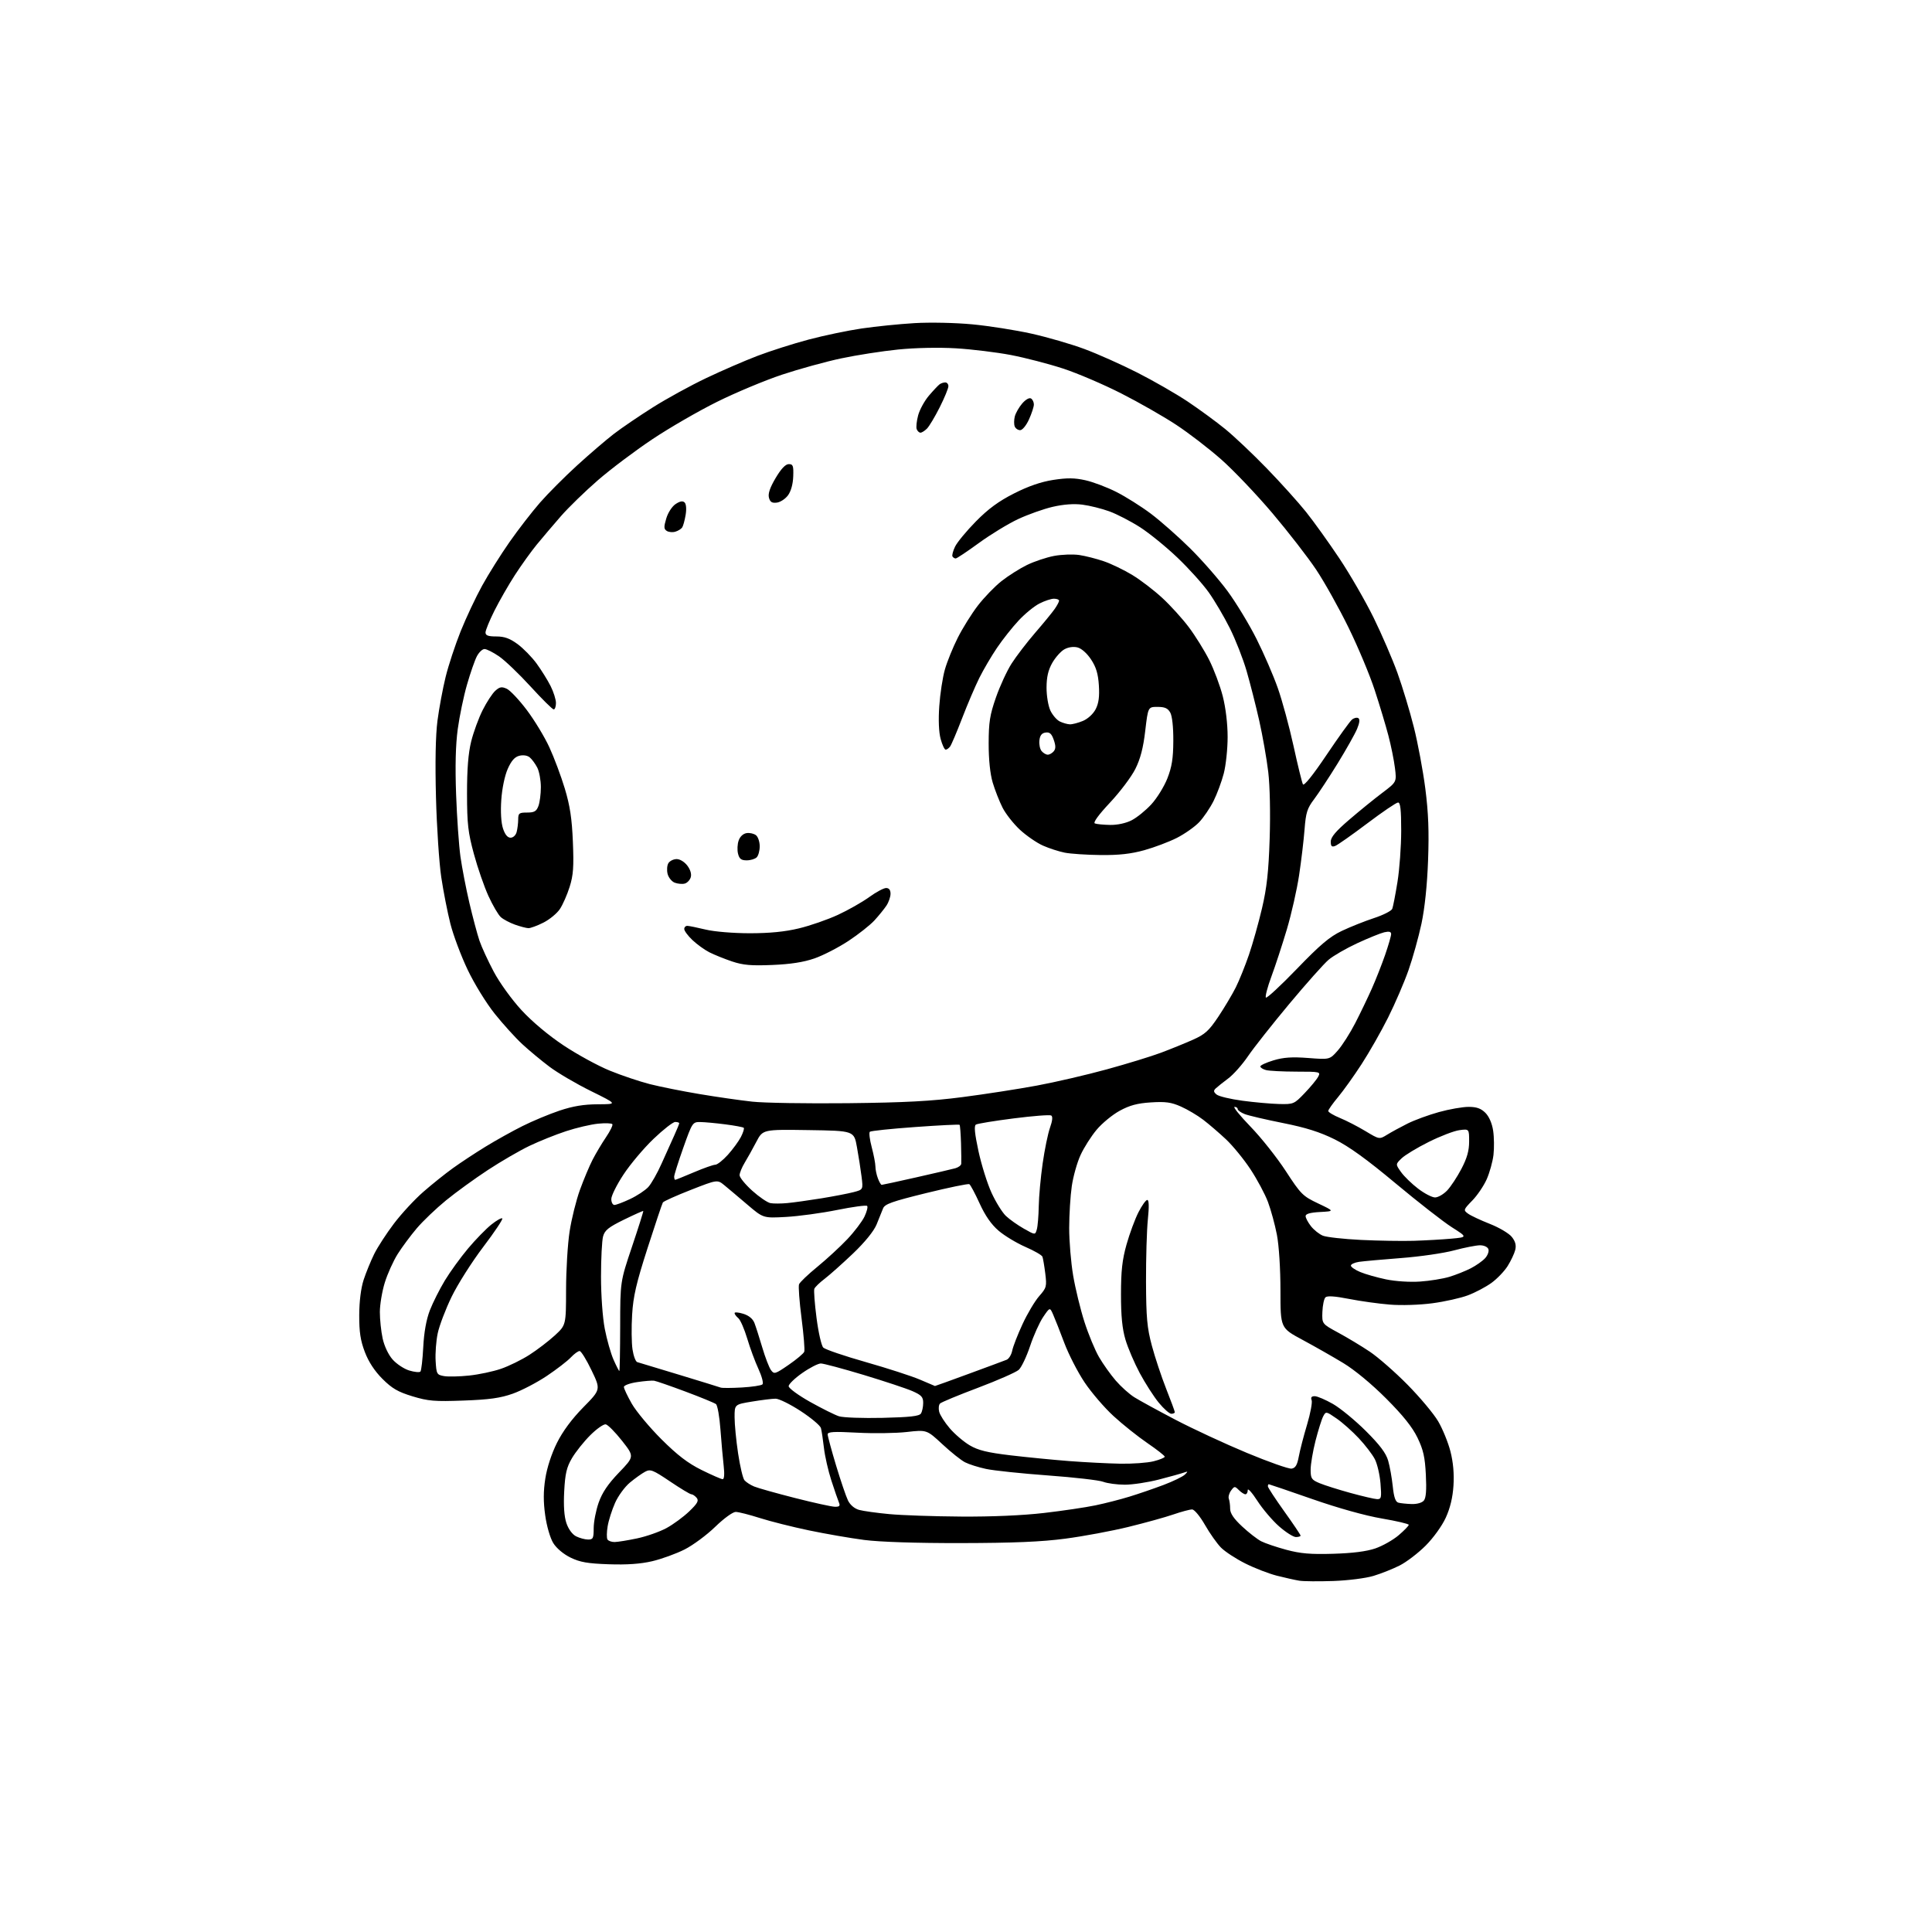 <?xml version="1.0" encoding="UTF-8" standalone="no"?>
<svg 
  version="1.1" 
  xmlns="http://www.w3.org/2000/svg" 
  xmlns:xlink="http://www.w3.org/1999/xlink" 
  xmlns:svg="http://www.w3.org/2000/svg"
  xmlns:rdf="http://www.w3.org/1999/02/22-rdf-syntax-ns#"
  xmlns:cc="http://creativecommons.org/ns#"
  xmlns:dc="http://purl.org/dc/elements/1.1/"
  viewBox="0 0 768 768"
  width="768"
  height="768"
>
<style>svg {background-color: white; }</style>"
<path stroke="none" fill="black" fill-rule="evenodd" d="M530.00,628.47C524.23,628.67 518.15,628.62 516.50,628.35C514.85,628.09 510.84,627.19 507.59,626.37C504.33,625.54 498.66,623.34 494.97,621.48C491.28,619.63 486.96,616.80 485.38,615.21C483.80,613.62 480.93,609.56 479.00,606.19C477.05,602.78 474.79,600.05 473.91,600.03C473.03,600.01 469.69,600.90 466.49,602.00C463.29,603.11 455.23,605.34 448.58,606.97C441.94,608.60 430.65,610.70 423.50,611.64C413.96,612.90 402.91,613.36 382.00,613.40C364.11,613.43 349.78,612.96 343.50,612.15C338.00,611.43 328.11,609.72 321.52,608.34C314.92,606.96 306.15,604.75 302.02,603.43C297.88,602.11 293.58,601.02 292.46,601.01C291.30,601.01 287.76,603.58 284.31,606.93C280.96,610.19 275.47,614.25 272.11,615.95C268.75,617.64 262.96,619.74 259.25,620.61C254.62,621.69 249.20,622.07 242.00,621.82C233.58,621.53 230.57,621.00 226.79,619.16C223.98,617.79 221.21,615.46 219.93,613.39C218.70,611.39 217.34,606.72 216.73,602.38C215.97,596.99 215.98,592.80 216.77,587.75C217.43,583.45 219.25,577.87 221.39,573.58C223.71,568.93 227.31,564.07 231.87,559.43C238.82,552.37 238.82,552.37 235.16,544.75C233.15,540.55 231.02,537.10 230.42,537.06C229.83,537.03 228.26,538.17 226.92,539.59C225.59,541.01 221.29,544.33 217.36,546.96C213.43,549.59 207.35,552.76 203.86,554.00C198.92,555.75 194.55,556.37 184.31,556.74C172.74,557.17 170.23,556.96 163.95,555.05C158.19,553.30 155.85,551.94 152.03,548.13C148.91,545.01 146.51,541.35 145.03,537.44C143.29,532.87 142.77,529.48 142.80,522.76C142.82,517.28 143.48,512.06 144.55,508.76C145.50,505.87 147.39,501.25 148.74,498.50C150.10,495.75 153.65,490.28 156.64,486.34C159.63,482.40 164.87,476.74 168.29,473.77C171.70,470.79 176.97,466.57 180.00,464.39C183.03,462.20 188.88,458.35 193.00,455.82C197.12,453.29 203.75,449.60 207.72,447.62C211.69,445.63 218.29,442.88 222.39,441.50C227.77,439.70 232.04,438.99 237.68,438.97C245.50,438.94 245.50,438.94 234.92,433.72C229.10,430.85 221.68,426.49 218.42,424.04C215.16,421.59 210.29,417.54 207.59,415.04C204.89,412.54 199.98,407.12 196.68,403.00C193.32,398.81 188.56,391.08 185.90,385.50C183.28,380.00 180.19,371.77 179.04,367.22C177.89,362.67 176.25,354.34 175.41,348.72C174.57,343.10 173.62,328.82 173.31,317.00C172.94,303.10 173.15,292.32 173.90,286.50C174.55,281.55 176.00,273.72 177.14,269.10C178.27,264.48 180.97,256.31 183.12,250.94C185.28,245.57 189.11,237.42 191.64,232.84C194.16,228.25 199.06,220.45 202.52,215.50C205.98,210.55 211.44,203.49 214.65,199.81C217.87,196.13 224.54,189.44 229.47,184.95C234.40,180.46 240.95,174.84 244.03,172.47C247.11,170.10 254.10,165.35 259.57,161.90C265.03,158.45 274.55,153.23 280.72,150.30C286.89,147.36 296.07,143.38 301.14,141.45C306.20,139.52 315.32,136.61 321.42,134.99C327.51,133.37 337.00,131.39 342.50,130.58C348.00,129.77 357.45,128.81 363.50,128.45C369.71,128.08 379.72,128.29 386.50,128.93C393.10,129.55 403.68,131.22 410.00,132.62C416.32,134.03 425.77,136.77 431.00,138.71C436.23,140.64 445.72,144.88 452.11,148.12C458.49,151.36 467.49,156.53 472.11,159.61C476.72,162.70 483.44,167.61 487.03,170.54C490.62,173.47 498.07,180.51 503.57,186.19C509.07,191.86 516.09,199.65 519.17,203.50C522.25,207.35 528.22,215.68 532.44,222.00C536.66,228.32 542.76,238.90 546.01,245.50C549.25,252.10 553.52,262.00 555.51,267.50C557.49,273.00 560.42,282.68 562.01,289.00C563.61,295.32 565.67,306.35 566.59,313.50C567.82,323.11 568.10,330.54 567.68,342.00C567.32,351.82 566.36,361.05 565.05,367.20C563.91,372.53 561.59,380.86 559.89,385.70C558.19,390.54 554.54,399.00 551.79,404.50C549.04,410.00 544.30,418.32 541.26,423.00C538.23,427.68 534.00,433.59 531.87,436.14C529.74,438.69 528.00,441.17 528.00,441.64C528.01,442.11 530.09,443.36 532.64,444.41C535.19,445.45 539.76,447.81 542.80,449.64C548.32,452.96 548.32,452.96 551.41,451.06C553.11,450.01 556.75,448.03 559.50,446.65C562.25,445.27 567.87,443.21 571.98,442.07C576.09,440.93 581.40,440.00 583.78,440.00C586.98,440.00 588.70,440.61 590.47,442.37C591.94,443.85 593.11,446.54 593.55,449.47C593.94,452.07 593.99,456.40 593.68,459.09C593.36,461.79 592.15,466.14 591.00,468.75C589.84,471.36 587.26,475.19 585.25,477.24C581.72,480.87 581.67,481.04 583.55,482.43C584.62,483.22 588.54,485.06 592.25,486.52C595.96,487.98 599.89,490.31 600.98,491.71C602.39,493.49 602.79,495.02 602.33,496.87C601.97,498.32 600.62,501.19 599.32,503.26C598.03,505.32 595.13,508.34 592.88,509.97C590.63,511.60 586.41,513.83 583.49,514.92C580.58,516.01 574.22,517.43 569.37,518.07C564.36,518.74 557.07,518.97 552.52,518.60C548.11,518.25 540.76,517.23 536.20,516.33C530.53,515.22 527.57,515.03 526.87,515.73C526.31,516.29 525.77,518.89 525.67,521.50C525.50,526.25 525.50,526.25 532.00,529.77C535.58,531.71 541.20,535.09 544.50,537.30C547.80,539.51 554.55,545.41 559.50,550.43C564.45,555.44 569.95,562.01 571.71,565.02C573.48,568.04 575.67,573.42 576.58,576.98C577.67,581.27 578.08,585.85 577.78,590.53C577.48,595.27 576.46,599.50 574.71,603.32C573.22,606.58 569.78,611.35 566.71,614.42C563.75,617.38 559.12,620.92 556.42,622.29C553.71,623.66 549.02,625.53 546.00,626.44C542.94,627.37 535.84,628.27 530.00,628.47zM530.00,617.65C537.71,617.42 543.23,616.72 546.75,615.51C549.63,614.51 553.79,612.16 556.00,610.27C558.20,608.39 560.00,606.53 560.00,606.14C560.00,605.76 555.19,604.63 549.32,603.63C542.82,602.53 531.98,599.51 521.67,595.91C512.34,592.66 504.54,590.00 504.35,590.00C504.16,590.00 504.00,590.38 504.00,590.84C504.00,591.31 506.93,595.78 510.50,600.78C514.08,605.77 517.00,610.12 517.00,610.43C517.00,610.74 516.16,611.00 515.14,611.00C514.12,611.00 511.11,609.09 508.46,606.76C505.81,604.43 501.92,599.86 499.82,596.60C497.72,593.35 496.00,591.43 496.00,592.34C496.00,593.26 495.58,594.00 495.07,594.00C494.56,594.00 493.38,593.24 492.45,592.31C490.86,590.72 490.67,590.73 489.36,592.53C488.59,593.58 488.19,595.05 488.48,595.80C488.77,596.55 489.00,598.33 489.00,599.76C489.00,601.57 490.44,603.70 493.75,606.78C496.36,609.22 499.77,611.86 501.32,612.67C502.88,613.47 507.38,615.00 511.32,616.06C516.96,617.58 520.97,617.92 530.00,617.65zM244.31,612.98C245.51,612.97 249.55,612.32 253.28,611.53C257.01,610.74 262.26,608.89 264.95,607.43C267.63,605.97 271.69,602.99 273.97,600.80C277.29,597.61 277.87,596.55 276.93,595.41C276.28,594.64 275.34,594.00 274.83,594.00C274.32,594.00 270.50,591.70 266.34,588.89C259.51,584.29 258.54,583.91 256.45,585.03C255.17,585.71 252.46,587.64 250.43,589.32C248.39,591.00 245.72,594.65 244.49,597.44C243.26,600.22 241.93,604.40 241.55,606.71C241.16,609.03 241.12,611.39 241.48,611.96C241.83,612.53 243.10,612.99 244.31,612.98zM233.75,611.99C235.75,612.00 236.00,611.51 236.00,607.48C236.00,604.99 236.89,600.43 237.97,597.34C239.39,593.31 241.67,589.93 246.06,585.36C252.18,578.99 252.18,578.99 247.27,572.74C244.56,569.31 241.66,566.37 240.80,566.20C239.95,566.04 237.17,567.99 234.62,570.54C232.07,573.09 228.80,577.19 227.36,579.65C225.24,583.27 224.65,585.77 224.28,592.81C223.97,598.59 224.27,602.83 225.16,605.47C225.96,607.85 227.50,609.95 229.00,610.71C230.38,611.40 232.51,611.98 233.75,611.99zM382.00,602.86C394.19,602.95 406.56,602.41 415.00,601.43C422.43,600.57 431.65,599.20 435.50,598.39C439.35,597.59 445.43,596.03 449.00,594.93C452.57,593.84 458.65,591.75 462.50,590.30C466.35,588.84 470.18,586.99 471.00,586.18C472.33,584.88 472.28,584.79 470.55,585.40C469.48,585.78 465.04,587.01 460.68,588.14C456.31,589.27 450.21,590.19 447.12,590.19C444.03,590.18 440.18,589.66 438.56,589.04C436.94,588.41 427.04,587.27 416.56,586.51C406.08,585.74 395.02,584.58 392.00,583.93C388.98,583.29 385.21,582.10 383.63,581.29C382.05,580.49 377.98,577.24 374.59,574.08C368.41,568.34 368.41,568.34 360.46,569.24C356.08,569.74 347.21,569.86 340.75,569.51C331.40,569.01 329.00,569.15 329.01,570.19C329.02,570.91 330.52,576.46 332.34,582.51C334.17,588.57 336.30,594.84 337.08,596.45C337.95,598.24 339.66,599.69 341.50,600.21C343.15,600.66 348.55,601.42 353.50,601.88C358.45,602.35 371.27,602.79 382.00,602.86zM331.86,598.96C333.72,598.99 334.06,598.63 333.48,597.25C333.08,596.29 331.72,592.35 330.47,588.50C329.22,584.65 327.89,578.80 327.52,575.50C327.14,572.20 326.61,568.68 326.33,567.67C326.04,566.66 322.42,563.62 318.28,560.92C314.13,558.21 309.65,556.00 308.31,556.00C306.98,556.00 302.76,556.52 298.94,557.15C292.00,558.29 292.00,558.29 292.01,563.40C292.01,566.20 292.64,572.67 293.41,577.78C294.17,582.88 295.31,587.67 295.93,588.42C296.56,589.17 298.29,590.29 299.78,590.91C301.28,591.53 308.57,593.58 316.00,595.47C323.43,597.37 330.56,598.93 331.86,598.96zM561.13,597.88C563.26,597.95 565.27,597.38 566.00,596.50C566.87,595.46 567.11,592.34 566.80,586.25C566.45,579.23 565.79,576.31 563.47,571.50C561.43,567.29 557.72,562.65 551.03,555.95C545.30,550.20 538.51,544.58 534.00,541.85C529.88,539.35 522.56,535.19 517.75,532.60C509.00,527.90 509.00,527.90 509.00,513.04C509.00,504.37 508.41,495.12 507.59,490.84C506.81,486.80 505.21,480.93 504.03,477.79C502.85,474.65 499.72,468.80 497.07,464.79C494.42,460.78 490.05,455.44 487.37,452.92C484.69,450.40 480.62,446.90 478.33,445.15C476.04,443.39 472.02,441.01 469.41,439.86C465.58,438.16 463.30,437.85 457.52,438.22C452.14,438.56 449.06,439.38 445.11,441.54C442.22,443.11 438.08,446.51 435.92,449.10C433.75,451.69 430.87,456.22 429.52,459.18C428.16,462.14 426.60,467.70 426.05,471.53C425.49,475.36 425.03,482.81 425.02,488.07C425.01,493.34 425.72,501.89 426.60,507.07C427.48,512.26 429.50,520.55 431.09,525.50C432.68,530.45 435.29,536.75 436.90,539.50C438.50,542.25 441.49,546.45 443.55,548.83C445.61,551.21 448.91,554.18 450.90,555.42C452.88,556.67 460.22,560.68 467.20,564.34C474.19,568.00 486.99,573.94 495.64,577.54C504.29,581.14 512.28,583.96 513.41,583.80C514.96,583.57 515.65,582.42 516.29,579.00C516.75,576.52 518.22,570.83 519.57,566.34C520.91,561.86 521.73,557.47 521.40,556.59C520.97,555.49 521.35,555.00 522.64,555.01C523.66,555.01 526.92,556.41 529.88,558.10C532.83,559.80 538.71,564.63 542.94,568.84C548.50,574.38 550.95,577.64 551.81,580.62C552.47,582.89 553.29,587.48 553.64,590.83C554.10,595.21 554.73,597.03 555.89,597.34C556.77,597.57 559.13,597.82 561.13,597.88zM547.39,595.93C549.10,595.99 549.23,595.40 548.77,589.70C548.49,586.24 547.48,581.90 546.52,580.05C545.57,578.20 542.70,574.45 540.14,571.72C537.59,568.99 533.61,565.45 531.29,563.86C527.16,561.01 527.07,561.00 526.00,563.00C525.40,564.12 524.03,568.48 522.95,572.68C521.88,576.88 521.00,582.07 521.00,584.21C521.00,587.73 521.34,588.25 524.58,589.60C526.55,590.42 532.06,592.16 536.83,593.47C541.60,594.78 546.35,595.89 547.39,595.93zM287.27,588.00C287.89,588.00 288.05,585.99 287.68,582.75C287.35,579.86 286.77,573.34 286.39,568.25C286.02,563.17 285.22,558.62 284.61,558.15C284.00,557.68 278.55,555.44 272.50,553.18C266.45,550.92 260.82,548.97 260.00,548.85C259.18,548.73 256.14,548.98 253.25,549.41C250.36,549.84 248.00,550.71 248.01,551.34C248.01,551.98 249.43,554.98 251.15,558.00C252.88,561.02 258.16,567.36 262.89,572.09C269.29,578.46 273.40,581.62 278.88,584.34C282.95,586.35 286.72,588.00 287.27,588.00zM445.31,581.84C450.15,581.93 456.11,581.50 458.56,580.88C461.00,580.27 463.00,579.45 463.00,579.06C463.00,578.67 459.90,576.24 456.11,573.65C452.32,571.06 446.26,566.23 442.65,562.91C439.03,559.60 433.85,553.56 431.13,549.50C428.41,545.44 424.79,538.38 423.07,533.81C421.35,529.24 419.36,524.17 418.64,522.56C417.34,519.61 417.34,519.61 414.68,523.52C413.22,525.68 410.87,530.89 409.47,535.10C408.06,539.32 406.04,543.56 404.97,544.53C403.90,545.49 396.63,548.69 388.82,551.64C381.00,554.58 374.19,557.41 373.68,557.92C373.17,558.43 373.01,559.91 373.34,561.20C373.66,562.50 375.56,565.46 377.55,567.78C379.54,570.11 383.12,573.16 385.51,574.56C388.87,576.53 392.52,577.42 401.67,578.51C408.18,579.28 418.68,580.31 425.00,580.80C431.32,581.28 440.46,581.75 445.31,581.84zM350.85,563.62C361.75,563.36 365.42,562.95 366.09,561.89C366.57,561.13 366.98,559.24 366.98,557.69C367.00,555.35 366.30,554.58 362.75,553.01C360.41,551.98 351.69,549.09 343.37,546.57C335.04,544.06 327.36,542.00 326.29,542.00C325.22,542.00 321.90,543.70 318.92,545.79C315.94,547.87 313.50,550.23 313.50,551.03C313.50,551.83 317.32,554.63 322.00,557.26C326.68,559.88 331.85,562.46 333.50,562.99C335.15,563.52 342.96,563.80 350.85,563.62zM465.62,562.00C464.86,562.00 462.62,560.02 460.63,557.59C458.64,555.17 455.25,549.88 453.08,545.84C450.92,541.80 448.35,535.80 447.38,532.50C446.11,528.20 445.60,523.09 445.61,514.50C445.61,505.17 446.11,500.76 447.82,494.69C449.03,490.40 451.15,484.66 452.53,481.94C453.91,479.22 455.49,477.00 456.06,477.00C456.74,477.00 456.82,479.61 456.29,484.75C455.86,489.01 455.53,500.15 455.56,509.50C455.62,523.84 455.98,527.82 457.88,534.92C459.12,539.55 461.68,547.25 463.56,552.03C465.45,556.81 467.00,561.00 467.00,561.36C467.00,561.71 466.38,562.00 465.62,562.00zM294.88,551.55C298.94,551.32 302.64,550.76 303.10,550.30C303.56,549.84 302.84,547.10 301.51,544.21C300.17,541.32 298.15,535.87 297.03,532.09C295.90,528.32 294.31,524.67 293.49,523.99C292.67,523.31 292.00,522.40 292.00,521.97C292.00,521.54 293.55,521.66 295.44,522.24C297.67,522.93 299.24,524.22 299.90,525.90C300.45,527.33 301.86,531.72 303.02,535.65C304.18,539.58 305.74,543.63 306.47,544.63C307.74,546.36 308.12,546.25 313.51,542.54C316.65,540.38 319.43,538.04 319.70,537.34C319.97,536.65 319.48,530.66 318.63,524.03C317.77,517.41 317.32,511.33 317.63,510.53C317.93,509.73 321.22,506.59 324.93,503.56C328.63,500.53 333.98,495.60 336.81,492.61C339.64,489.62 342.72,485.56 343.65,483.60C344.59,481.63 345.06,479.73 344.70,479.37C344.34,479.01 338.97,479.73 332.77,480.98C326.57,482.23 317.43,483.48 312.45,483.75C303.41,484.25 303.41,484.25 297.11,478.88C293.65,475.92 289.54,472.46 287.99,471.19C285.17,468.87 285.17,468.87 274.60,473.01C268.79,475.28 263.79,477.53 263.50,478.00C263.21,478.47 260.46,486.65 257.40,496.18C252.92,510.12 251.72,515.28 251.28,522.59C250.97,527.59 251.04,533.80 251.43,536.40C251.82,538.99 252.67,541.27 253.32,541.46C253.97,541.64 261.48,543.91 270.00,546.50C278.52,549.09 285.95,551.38 286.50,551.59C287.05,551.80 290.82,551.78 294.88,551.55zM371.66,550.96C371.75,550.98 377.83,548.79 385.16,546.09C392.50,543.40 399.24,540.89 400.14,540.53C401.04,540.17 402.04,538.54 402.37,536.92C402.69,535.29 404.53,530.55 406.46,526.39C408.38,522.22 411.36,517.22 413.07,515.26C416.02,511.91 416.15,511.40 415.51,506.20C415.13,503.17 414.62,500.18 414.38,499.55C414.14,498.93 411.08,497.17 407.58,495.65C404.08,494.12 399.30,491.23 396.96,489.23C394.07,486.76 391.64,483.27 389.42,478.40C387.62,474.44 385.78,470.99 385.32,470.73C384.87,470.47 377.15,472.06 368.16,474.27C354.50,477.63 351.70,478.63 351.02,480.39C350.58,481.55 349.42,484.42 348.45,486.77C347.34,489.43 343.82,493.77 339.09,498.29C334.91,502.27 329.85,506.78 327.84,508.32C325.82,509.85 323.96,511.65 323.71,512.32C323.45,512.99 323.85,518.23 324.59,523.95C325.33,529.68 326.53,534.96 327.27,535.69C328.00,536.42 335.63,539.03 344.24,541.47C352.84,543.92 362.50,547.05 365.69,548.42C368.89,549.79 371.57,550.94 371.66,550.96zM186.50,546.80C190.35,546.40 196.05,545.19 199.17,544.11C202.29,543.04 207.37,540.55 210.45,538.57C213.53,536.60 218.07,533.13 220.53,530.87C225.00,526.75 225.00,526.75 225.02,512.62C225.03,504.86 225.66,494.45 226.43,489.50C227.19,484.55 229.04,477.12 230.53,473.00C232.03,468.88 234.29,463.48 235.57,461.00C236.85,458.52 239.24,454.50 240.89,452.07C242.54,449.63 243.69,447.30 243.43,446.89C243.18,446.49 240.62,446.39 237.74,446.68C234.86,446.97 229.12,448.31 225.00,449.67C220.88,451.02 214.33,453.65 210.45,455.51C206.57,457.37 199.14,461.68 193.95,465.09C188.75,468.50 181.27,473.92 177.32,477.15C173.38,480.37 168.14,485.37 165.69,488.25C163.24,491.14 159.81,495.75 158.08,498.50C156.35,501.25 154.04,506.36 152.96,509.86C151.88,513.35 151.00,518.62 151.00,521.56C151.00,524.50 151.49,529.21 152.10,532.03C152.75,535.05 154.37,538.49 156.04,540.39C157.60,542.17 160.58,544.15 162.66,544.79C164.75,545.43 166.75,545.62 167.12,545.23C167.49,544.83 167.99,540.45 168.25,535.50C168.55,529.63 169.46,524.56 170.86,520.91C172.05,517.84 174.74,512.49 176.84,509.01C178.94,505.54 183.10,499.81 186.08,496.27C189.06,492.73 193.21,488.47 195.30,486.80C197.38,485.13 199.35,484.02 199.67,484.34C200.00,484.66 196.57,489.78 192.07,495.71C187.56,501.65 181.92,510.55 179.52,515.50C177.12,520.45 174.64,526.98 174.00,530.00C173.36,533.02 172.99,537.97 173.17,540.99C173.48,546.22 173.65,546.51 176.50,547.02C178.15,547.31 182.65,547.21 186.50,546.80zM246.19,545.00C246.36,545.00 246.51,537.01 246.53,527.25C246.55,509.50 246.55,509.50 251.24,495.55C253.82,487.87 255.83,481.50 255.71,481.39C255.60,481.28 252.14,482.83 248.02,484.84C241.89,487.84 240.40,489.04 239.73,491.50C239.28,493.15 238.91,500.35 238.91,507.50C238.91,514.91 239.55,523.83 240.41,528.24C241.23,532.50 242.80,538.02 243.89,540.49C244.99,542.97 246.03,545.00 246.19,545.00zM564.50,509.44C568.35,509.18 573.58,508.33 576.12,507.57C578.66,506.80 582.48,505.28 584.62,504.19C586.75,503.10 589.34,501.28 590.37,500.14C591.40,499.01 591.98,497.38 591.65,496.54C591.31,495.65 589.88,495.01 588.28,495.02C586.75,495.04 582.12,495.95 578.00,497.05C573.88,498.16 564.42,499.53 557.00,500.09C549.58,500.66 542.04,501.34 540.25,501.60C538.46,501.87 537.00,502.54 537.00,503.10C537.00,503.65 538.67,504.80 540.71,505.65C542.75,506.51 547.37,507.82 550.96,508.57C554.73,509.35 560.46,509.72 564.50,509.44zM562.00,493.24C566.67,493.09 573.39,492.71 576.92,492.39C583.35,491.80 583.35,491.80 577.15,487.86C573.74,485.69 563.68,477.84 554.79,470.42C543.37,460.88 536.26,455.74 530.55,452.91C524.65,449.99 519.10,448.24 509.98,446.42C503.12,445.05 496.26,443.45 494.75,442.85C493.24,442.25 492.00,441.36 492.00,440.88C492.00,440.40 491.44,440.00 490.75,440.00C490.06,440.00 492.93,443.55 497.13,447.89C501.34,452.23 507.64,460.18 511.13,465.54C517.12,474.74 517.86,475.48 523.99,478.39C530.50,481.48 530.50,481.48 524.75,481.79C520.82,482.00 519.00,482.52 519.00,483.42C519.00,484.14 519.96,485.95 521.13,487.44C522.30,488.93 524.44,490.63 525.88,491.21C527.32,491.79 534.12,492.55 541.00,492.89C547.88,493.22 557.33,493.38 562.00,493.24zM412.15,488.73C412.51,487.50 412.85,483.35 412.92,479.50C412.98,475.65 413.68,468.00 414.47,462.50C415.25,457.00 416.57,450.60 417.39,448.28C418.37,445.53 418.54,443.83 417.88,443.43C417.32,443.08 410.61,443.60 402.96,444.58C395.31,445.55 388.55,446.66 387.94,447.04C387.15,447.52 387.45,450.57 388.96,457.61C390.14,463.05 392.47,470.50 394.16,474.17C395.84,477.84 398.41,481.97 399.86,483.35C401.31,484.73 404.52,487.00 407.00,488.41C411.50,490.96 411.50,490.96 412.15,488.73zM244.25,478.99C244.94,478.98 247.75,477.92 250.50,476.62C253.25,475.33 256.49,473.18 257.71,471.86C258.92,470.54 261.32,466.32 263.02,462.48C264.73,458.64 267.00,453.59 268.07,451.26C269.13,448.93 270.00,446.79 270.00,446.51C270.00,446.23 269.28,446.00 268.40,446.00C267.52,446.00 263.63,449.04 259.76,452.75C255.88,456.46 250.53,462.82 247.86,466.88C245.18,470.94 243.00,475.32 243.00,476.63C243.00,477.93 243.56,479.00 244.25,478.99zM313.00,478.24C315.48,478.01 321.55,477.16 326.50,476.36C331.45,475.55 337.22,474.44 339.31,473.89C343.13,472.89 343.13,472.89 342.48,467.69C342.12,464.84 341.30,459.57 340.65,456.00C339.49,449.50 339.49,449.50 321.36,449.23C303.23,448.96 303.23,448.96 300.64,453.92C299.21,456.65 297.14,460.37 296.03,462.19C294.92,464.01 294.01,466.25 294.00,467.16C294.00,468.07 296.27,470.85 299.04,473.34C301.81,475.83 305.07,478.05 306.29,478.27C307.50,478.49 310.52,478.48 313.00,478.24zM570.46,476.00C571.65,476.00 573.80,474.76 575.25,473.25C576.69,471.74 579.24,467.87 580.93,464.65C583.17,460.37 584.00,457.44 584.00,453.77C584.00,448.74 584.00,448.74 580.13,449.26C578.00,449.54 572.49,451.66 567.88,453.97C563.27,456.27 558.43,459.20 557.12,460.49C554.73,462.81 554.73,462.81 556.94,465.92C558.16,467.63 561.21,470.60 563.72,472.51C566.23,474.43 569.26,476.00 570.46,476.00zM350.48,471.00C350.78,471.00 356.97,469.66 364.26,468.01C371.54,466.37 378.51,464.74 379.75,464.40C380.99,464.05 382.05,463.26 382.11,462.63C382.17,462.01 382.13,458.35 382.02,454.50C381.90,450.65 381.65,447.33 381.45,447.13C381.26,446.93 373.31,447.32 363.80,448.01C354.28,448.69 346.18,449.54 345.78,449.89C345.38,450.25 345.72,453.01 346.52,456.02C347.32,459.03 347.98,462.48 347.99,463.68C347.99,464.89 348.44,467.02 348.98,468.43C349.51,469.85 350.19,471.00 350.48,471.00zM268.40,469.00C268.61,469.00 271.96,467.65 275.84,466.00C279.72,464.35 283.54,463.00 284.33,463.00C285.12,463.00 287.37,461.23 289.33,459.06C291.28,456.89 293.62,453.70 294.52,451.97C295.41,450.23 295.93,448.59 295.65,448.32C295.38,448.05 292.09,447.43 288.33,446.95C284.57,446.46 280.10,446.05 278.38,446.03C275.33,446.00 275.19,446.20 271.62,456.25C269.62,461.89 267.99,467.06 267.99,467.75C268.00,468.44 268.18,469.00 268.40,469.00zM337.00,438.54C359.70,438.29 370.23,437.73 382.65,436.11C391.54,434.96 404.81,432.90 412.15,431.54C419.49,430.18 432.03,427.27 440.02,425.07C448.01,422.88 457.68,419.91 461.52,418.47C465.36,417.03 471.06,414.72 474.19,413.32C479.02,411.17 480.55,409.77 484.32,404.14C486.75,400.49 489.87,395.25 491.25,392.50C492.62,389.75 494.97,383.92 496.47,379.55C497.97,375.17 500.31,366.85 501.67,361.05C503.58,352.91 504.28,346.60 504.71,333.43C505.04,323.32 504.81,312.48 504.15,306.87C503.53,301.66 501.91,292.46 500.56,286.44C499.20,280.42 496.94,271.55 495.54,266.72C494.14,261.89 491.14,254.24 488.88,249.72C486.62,245.20 482.85,238.80 480.51,235.50C478.17,232.20 472.58,225.99 468.09,221.71C463.61,217.42 456.91,211.98 453.22,209.60C449.52,207.23 444.02,204.38 441.00,203.28C437.98,202.18 433.15,200.97 430.28,200.61C426.89,200.17 422.76,200.48 418.47,201.47C414.83,202.31 408.63,204.52 404.68,206.37C400.73,208.22 393.72,212.50 389.10,215.87C384.47,219.24 380.34,222.00 379.90,222.00C379.47,222.00 378.90,221.64 378.63,221.21C378.36,220.77 378.83,219.00 379.66,217.28C380.50,215.55 384.23,211.04 387.94,207.27C392.85,202.28 396.99,199.24 403.10,196.15C408.79,193.26 413.82,191.53 418.70,190.77C424.22,189.92 427.20,189.95 431.47,190.91C434.53,191.59 440.06,193.68 443.77,195.56C447.47,197.43 453.65,201.32 457.50,204.21C461.35,207.11 468.37,213.30 473.11,217.99C477.84,222.67 484.53,230.32 487.97,234.98C491.40,239.65 496.59,248.20 499.49,253.99C502.40,259.77 506.20,268.55 507.94,273.50C509.69,278.45 512.50,288.79 514.19,296.50C515.87,304.20 517.56,311.07 517.93,311.77C518.35,312.57 521.85,308.23 527.27,300.17C532.03,293.09 536.60,286.74 537.42,286.06C538.24,285.38 539.38,285.12 539.95,285.47C540.63,285.89 540.47,287.33 539.46,289.75C538.62,291.75 535.15,297.92 531.75,303.45C528.34,308.98 524.12,315.39 522.37,317.71C519.62,321.34 519.10,323.00 518.58,329.71C518.25,333.99 517.28,342.19 516.41,347.92C515.55,353.65 513.36,363.32 511.55,369.42C509.73,375.51 506.97,383.96 505.40,388.19C503.83,392.42 502.85,396.19 503.22,396.55C503.58,396.92 509.14,391.76 515.57,385.10C524.77,375.56 528.55,372.36 533.37,370.06C536.74,368.46 542.51,366.16 546.19,364.95C549.87,363.75 553.14,362.08 553.45,361.26C553.77,360.43 554.70,355.65 555.51,350.63C556.33,345.61 556.99,336.44 557.00,330.25C557.00,321.91 556.68,319.00 555.75,319.01C555.06,319.01 549.55,322.75 543.50,327.32C537.45,331.88 531.71,335.91 530.75,336.28C529.39,336.79 529.00,336.41 529.00,334.54C529.00,332.79 531.01,330.41 536.37,325.82C540.42,322.34 546.32,317.55 549.48,315.17C555.21,310.85 555.21,310.85 554.51,305.26C554.13,302.18 552.96,296.40 551.91,292.41C550.87,288.42 548.42,280.28 546.47,274.33C544.53,268.37 539.85,257.20 536.08,249.50C532.31,241.80 526.53,231.45 523.23,226.50C519.93,221.55 512.09,211.43 505.80,204.00C499.51,196.57 490.38,186.99 485.52,182.69C480.66,178.39 472.59,172.18 467.59,168.89C462.59,165.59 452.75,159.97 445.72,156.40C438.69,152.82 428.29,148.37 422.60,146.51C416.91,144.65 407.59,142.23 401.88,141.13C396.17,140.04 386.32,138.84 380.00,138.46C373.16,138.06 363.84,138.25 357.01,138.94C350.69,139.58 340.51,141.16 334.40,142.46C328.28,143.75 317.70,146.67 310.89,148.93C304.07,151.20 292.44,156.06 285.03,159.74C277.63,163.41 266.02,170.12 259.25,174.65C252.48,179.17 242.77,186.48 237.68,190.89C232.59,195.31 225.96,201.75 222.95,205.21C219.93,208.67 215.62,213.75 213.36,216.50C211.11,219.25 207.20,224.70 204.67,228.61C202.15,232.51 198.49,238.89 196.54,242.78C194.60,246.66 193.00,250.55 193.00,251.42C193.00,252.62 194.05,253.00 197.30,253.00C200.53,253.00 202.65,253.77 205.76,256.05C208.04,257.73 211.45,261.22 213.33,263.80C215.21,266.39 217.71,270.39 218.87,272.71C220.04,275.03 221.00,278.06 221.00,279.46C221.00,280.86 220.60,282.00 220.11,282.00C219.62,282.00 215.49,277.92 210.94,272.93C206.38,267.94 200.74,262.54 198.40,260.93C196.06,259.32 193.44,258.00 192.60,258.00C191.75,258.00 190.38,259.31 189.55,260.91C188.72,262.50 186.96,267.57 185.64,272.16C184.31,276.75 182.66,284.70 181.96,289.83C181.11,296.10 180.90,304.64 181.31,315.83C181.64,325.00 182.42,336.10 183.03,340.50C183.65,344.90 185.25,353.19 186.59,358.93C187.94,364.67 189.74,371.42 190.59,373.93C191.44,376.44 194.01,382.01 196.29,386.30C198.61,390.67 203.46,397.39 207.31,401.55C211.51,406.11 218.00,411.56 224.03,415.57C229.45,419.17 237.70,423.68 242.36,425.58C247.02,427.49 254.18,429.89 258.25,430.94C262.33,431.98 271.25,433.77 278.08,434.91C284.91,436.06 294.32,437.41 299.00,437.92C303.68,438.44 320.77,438.71 337.00,438.54zM508.42,438.86C514.20,439.00 514.45,438.89 518.61,434.54C520.96,432.09 523.38,429.17 523.98,428.04C525.04,426.05 524.83,426.00 515.29,425.99C509.90,425.98 504.49,425.70 503.25,425.37C502.01,425.04 501.00,424.39 501.00,423.92C501.00,423.46 503.36,422.37 506.25,421.50C510.20,420.31 513.61,420.08 520.05,420.57C528.59,421.23 528.59,421.23 531.81,417.57C533.58,415.55 536.69,410.66 538.73,406.70C540.77,402.74 543.73,396.57 545.32,393.00C546.91,389.43 549.29,383.38 550.61,379.57C551.92,375.77 553.00,372.04 553.00,371.31C553.00,370.35 552.20,370.15 550.25,370.60C548.74,370.96 543.90,372.92 539.50,374.96C535.10,377.00 529.99,379.95 528.14,381.52C526.28,383.09 519.24,391.00 512.47,399.11C505.71,407.22 498.33,416.56 496.08,419.88C493.83,423.19 490.30,427.17 488.24,428.70C486.18,430.24 483.95,432.02 483.28,432.65C482.32,433.55 482.39,434.08 483.61,435.09C484.47,435.81 489.07,436.91 493.84,437.55C498.60,438.19 505.16,438.78 508.42,438.86zM307.00,383.59C298.60,383.94 295.40,383.66 291.00,382.19C287.98,381.17 283.93,379.54 282.00,378.56C280.07,377.58 277.04,375.39 275.25,373.69C273.46,372.00 272.00,370.02 272.00,369.30C272.00,368.59 272.56,368.02 273.25,368.04C273.94,368.06 277.20,368.72 280.50,369.52C283.93,370.35 291.42,370.97 298.00,370.98C305.95,370.98 311.99,370.39 317.56,369.05C322.00,367.99 328.97,365.57 333.06,363.68C337.15,361.79 342.75,358.61 345.50,356.62C348.25,354.63 351.28,353.00 352.25,353.00C353.40,353.00 354.00,353.77 354.00,355.28C354.00,356.53 353.26,358.67 352.35,360.03C351.44,361.39 349.30,364.02 347.60,365.88C345.89,367.74 341.25,371.41 337.28,374.03C333.30,376.65 327.23,379.78 323.78,380.98C319.43,382.49 314.26,383.29 307.00,383.59zM210.04,368.96C209.19,368.93 206.78,368.30 204.68,367.55C202.58,366.80 200.06,365.46 199.07,364.56C198.07,363.66 195.88,359.91 194.18,356.21C192.49,352.52 189.88,345.00 188.39,339.50C186.05,330.88 185.67,327.56 185.65,315.50C185.64,305.73 186.14,299.46 187.30,294.75C188.22,291.04 190.28,285.41 191.88,282.25C193.47,279.09 195.73,275.64 196.89,274.59C198.64,273.02 199.44,272.88 201.44,273.79C202.78,274.40 206.37,278.21 209.42,282.26C212.46,286.30 216.50,292.96 218.38,297.06C220.27,301.15 223.04,308.55 224.53,313.50C226.59,320.36 227.35,325.40 227.73,334.67C228.14,344.59 227.90,347.89 226.45,352.52C225.47,355.65 223.72,359.62 222.57,361.35C221.42,363.08 218.48,365.51 216.03,366.75C213.58,367.99 210.88,368.98 210.04,368.96zM272.18,351.24C271.21,351.50 269.44,351.34 268.24,350.89C267.04,350.45 265.76,348.87 265.38,347.39C265.01,345.90 265.16,343.97 265.71,343.10C266.27,342.22 267.75,341.50 269.00,341.50C270.30,341.50 272.13,342.63 273.25,344.13C274.48,345.78 274.97,347.51 274.57,348.77C274.22,349.88 273.14,350.99 272.18,351.24zM296.82,342.00C294.65,342.00 293.89,341.42 293.38,339.36C293.01,337.91 293.12,335.54 293.63,334.11C294.19,332.51 295.43,331.37 296.83,331.17C298.08,330.99 299.76,331.39 300.56,332.05C301.35,332.71 302.00,334.67 302.00,336.42C302.00,338.17 301.46,340.14 300.80,340.80C300.14,341.46 298.35,342.00 296.82,342.00zM437.52,339.89C432.01,339.83 425.60,339.41 423.27,338.95C420.94,338.49 417.04,337.23 414.59,336.14C412.15,335.06 408.05,332.24 405.48,329.88C402.92,327.51 399.79,323.54 398.52,321.04C397.26,318.54 395.50,314.06 394.61,311.07C393.59,307.63 393.00,301.95 393.01,295.57C393.02,287.10 393.48,284.20 395.89,277.29C397.46,272.77 400.26,266.69 402.11,263.79C403.97,260.88 408.21,255.35 411.53,251.50C414.86,247.65 418.35,243.39 419.29,242.03C420.23,240.67 421.00,239.21 421.00,238.78C421.00,238.35 420.08,238.00 418.96,238.00C417.84,238.00 415.24,238.86 413.19,239.91C411.13,240.95 407.41,243.99 404.93,246.66C402.44,249.32 398.57,254.20 396.34,257.50C394.10,260.80 390.93,266.20 389.29,269.50C387.65,272.80 384.57,280.00 382.46,285.50C380.34,291.00 378.20,296.06 377.68,296.75C377.17,297.44 376.38,298.00 375.92,298.00C375.45,298.00 374.56,296.09 373.92,293.75C373.19,291.09 372.99,286.19 373.38,280.67C373.71,275.82 374.71,269.29 375.60,266.17C376.48,263.05 378.79,257.36 380.72,253.53C382.65,249.69 386.25,243.93 388.72,240.72C391.19,237.51 395.41,233.14 398.09,231.02C400.78,228.89 405.35,226.00 408.24,224.59C411.13,223.18 415.98,221.56 419.00,220.99C422.02,220.42 426.52,220.26 429.00,220.62C431.48,220.99 435.89,222.11 438.82,223.12C441.75,224.12 446.84,226.58 450.13,228.58C453.43,230.58 458.79,234.69 462.05,237.71C465.31,240.72 470.06,245.96 472.60,249.35C475.14,252.73 478.78,258.59 480.68,262.36C482.58,266.14 485.01,272.62 486.07,276.77C487.24,281.37 488.00,287.70 488.00,292.95C488.00,297.70 487.31,304.22 486.47,307.45C485.63,310.69 483.80,315.62 482.40,318.42C481.00,321.21 478.43,325.00 476.68,326.84C474.93,328.68 470.95,331.48 467.83,333.07C464.71,334.65 458.87,336.86 454.85,337.97C449.55,339.44 444.79,339.97 437.52,339.89zM202.96,333.00C203.99,333.00 205.03,332.03 205.37,330.75C205.70,329.51 205.98,327.26 205.99,325.75C206.00,323.27 206.35,323.00 209.52,323.00C212.39,323.00 213.23,322.52 214.02,320.43C214.56,319.02 215.00,315.63 215.00,312.89C215.00,310.14 214.35,306.65 213.57,305.13C212.78,303.60 211.43,301.77 210.58,301.07C209.65,300.29 207.99,300.04 206.44,300.43C204.60,300.89 203.27,302.40 201.82,305.67C200.64,308.35 199.57,313.46 199.27,317.96C198.94,322.74 199.20,327.07 199.95,329.34C200.74,331.76 201.77,333.00 202.96,333.00zM441.29,327.92C444.18,327.97 447.57,327.24 449.83,326.08C451.90,325.03 455.42,322.18 457.66,319.75C459.90,317.32 462.77,312.67 464.05,309.42C465.84,304.84 466.38,301.46 466.41,294.50C466.44,289.03 465.96,284.62 465.19,283.25C464.23,281.54 463.03,281.00 460.15,281.00C456.37,281.00 456.37,281.00 455.25,290.51C454.46,297.30 453.33,301.64 451.32,305.66C449.77,308.77 445.23,314.80 441.23,319.06C436.64,323.96 434.43,327.01 435.23,327.33C435.93,327.61 438.66,327.88 441.29,327.92zM416.50,300.00C417.19,300.00 418.26,299.39 418.88,298.65C419.70,297.65 419.71,296.46 418.88,294.09C418.03,291.65 417.26,290.96 415.63,291.20C414.13,291.41 413.40,292.33 413.18,294.31C413.00,295.86 413.39,297.77 414.05,298.56C414.71,299.35 415.81,300.00 416.50,300.00zM425.28,287.93C426.26,287.97 428.59,287.36 430.47,286.58C432.44,285.75 434.57,283.80 435.54,281.92C436.75,279.59 437.10,276.95 436.82,272.46C436.52,267.81 435.73,265.19 433.71,262.14C432.10,259.70 429.91,257.76 428.32,257.36C426.67,256.95 424.65,257.25 423.08,258.13C421.68,258.91 419.52,261.35 418.28,263.53C416.67,266.38 416.03,269.15 416.02,273.35C416.01,276.60 416.69,280.65 417.55,282.47C418.41,284.27 420.09,286.22 421.30,286.80C422.51,287.39 424.30,287.90 425.28,287.93zM268.50,211.34C267.40,211.68 265.86,211.55 265.07,211.06C263.87,210.31 263.84,209.48 264.86,206.07C265.55,203.76 267.17,201.28 268.59,200.35C270.35,199.20 271.42,199.02 272.16,199.76C272.77,200.37 272.94,202.40 272.55,204.67C272.20,206.80 271.59,209.03 271.20,209.64C270.82,210.24 269.60,211.01 268.50,211.34zM308.78,199.80C306.86,200.04 306.12,199.56 305.66,197.81C305.25,196.24 306.08,193.80 308.33,190.01C310.51,186.33 312.25,184.50 313.55,184.50C315.24,184.50 315.48,185.15 315.32,189.41C315.21,192.47 314.42,195.30 313.23,196.91C312.17,198.34 310.17,199.64 308.78,199.80zM365.90,172.00C365.37,172.00 364.70,171.37 364.40,170.60C364.11,169.84 364.37,167.36 364.98,165.09C365.59,162.83 367.53,159.29 369.29,157.24C371.05,155.18 372.95,153.17 373.50,152.77C374.05,152.36 375.06,152.02 375.75,152.02C376.44,152.01 377.00,152.69 377.00,153.52C377.00,154.36 375.45,158.14 373.55,161.91C371.65,165.68 369.37,169.49 368.48,170.38C367.59,171.27 366.43,172.00 365.90,172.00zM405.52,171.00C404.65,171.00 403.68,170.32 403.36,169.50C403.04,168.67 403.06,166.89 403.40,165.55C403.74,164.20 405.06,161.88 406.34,160.39C407.69,158.83 409.17,157.98 409.84,158.40C410.48,158.79 410.99,159.88 410.98,160.81C410.97,161.74 410.09,164.41 409.03,166.75C407.94,169.14 406.41,171.00 405.52,171.00z" />

</svg>